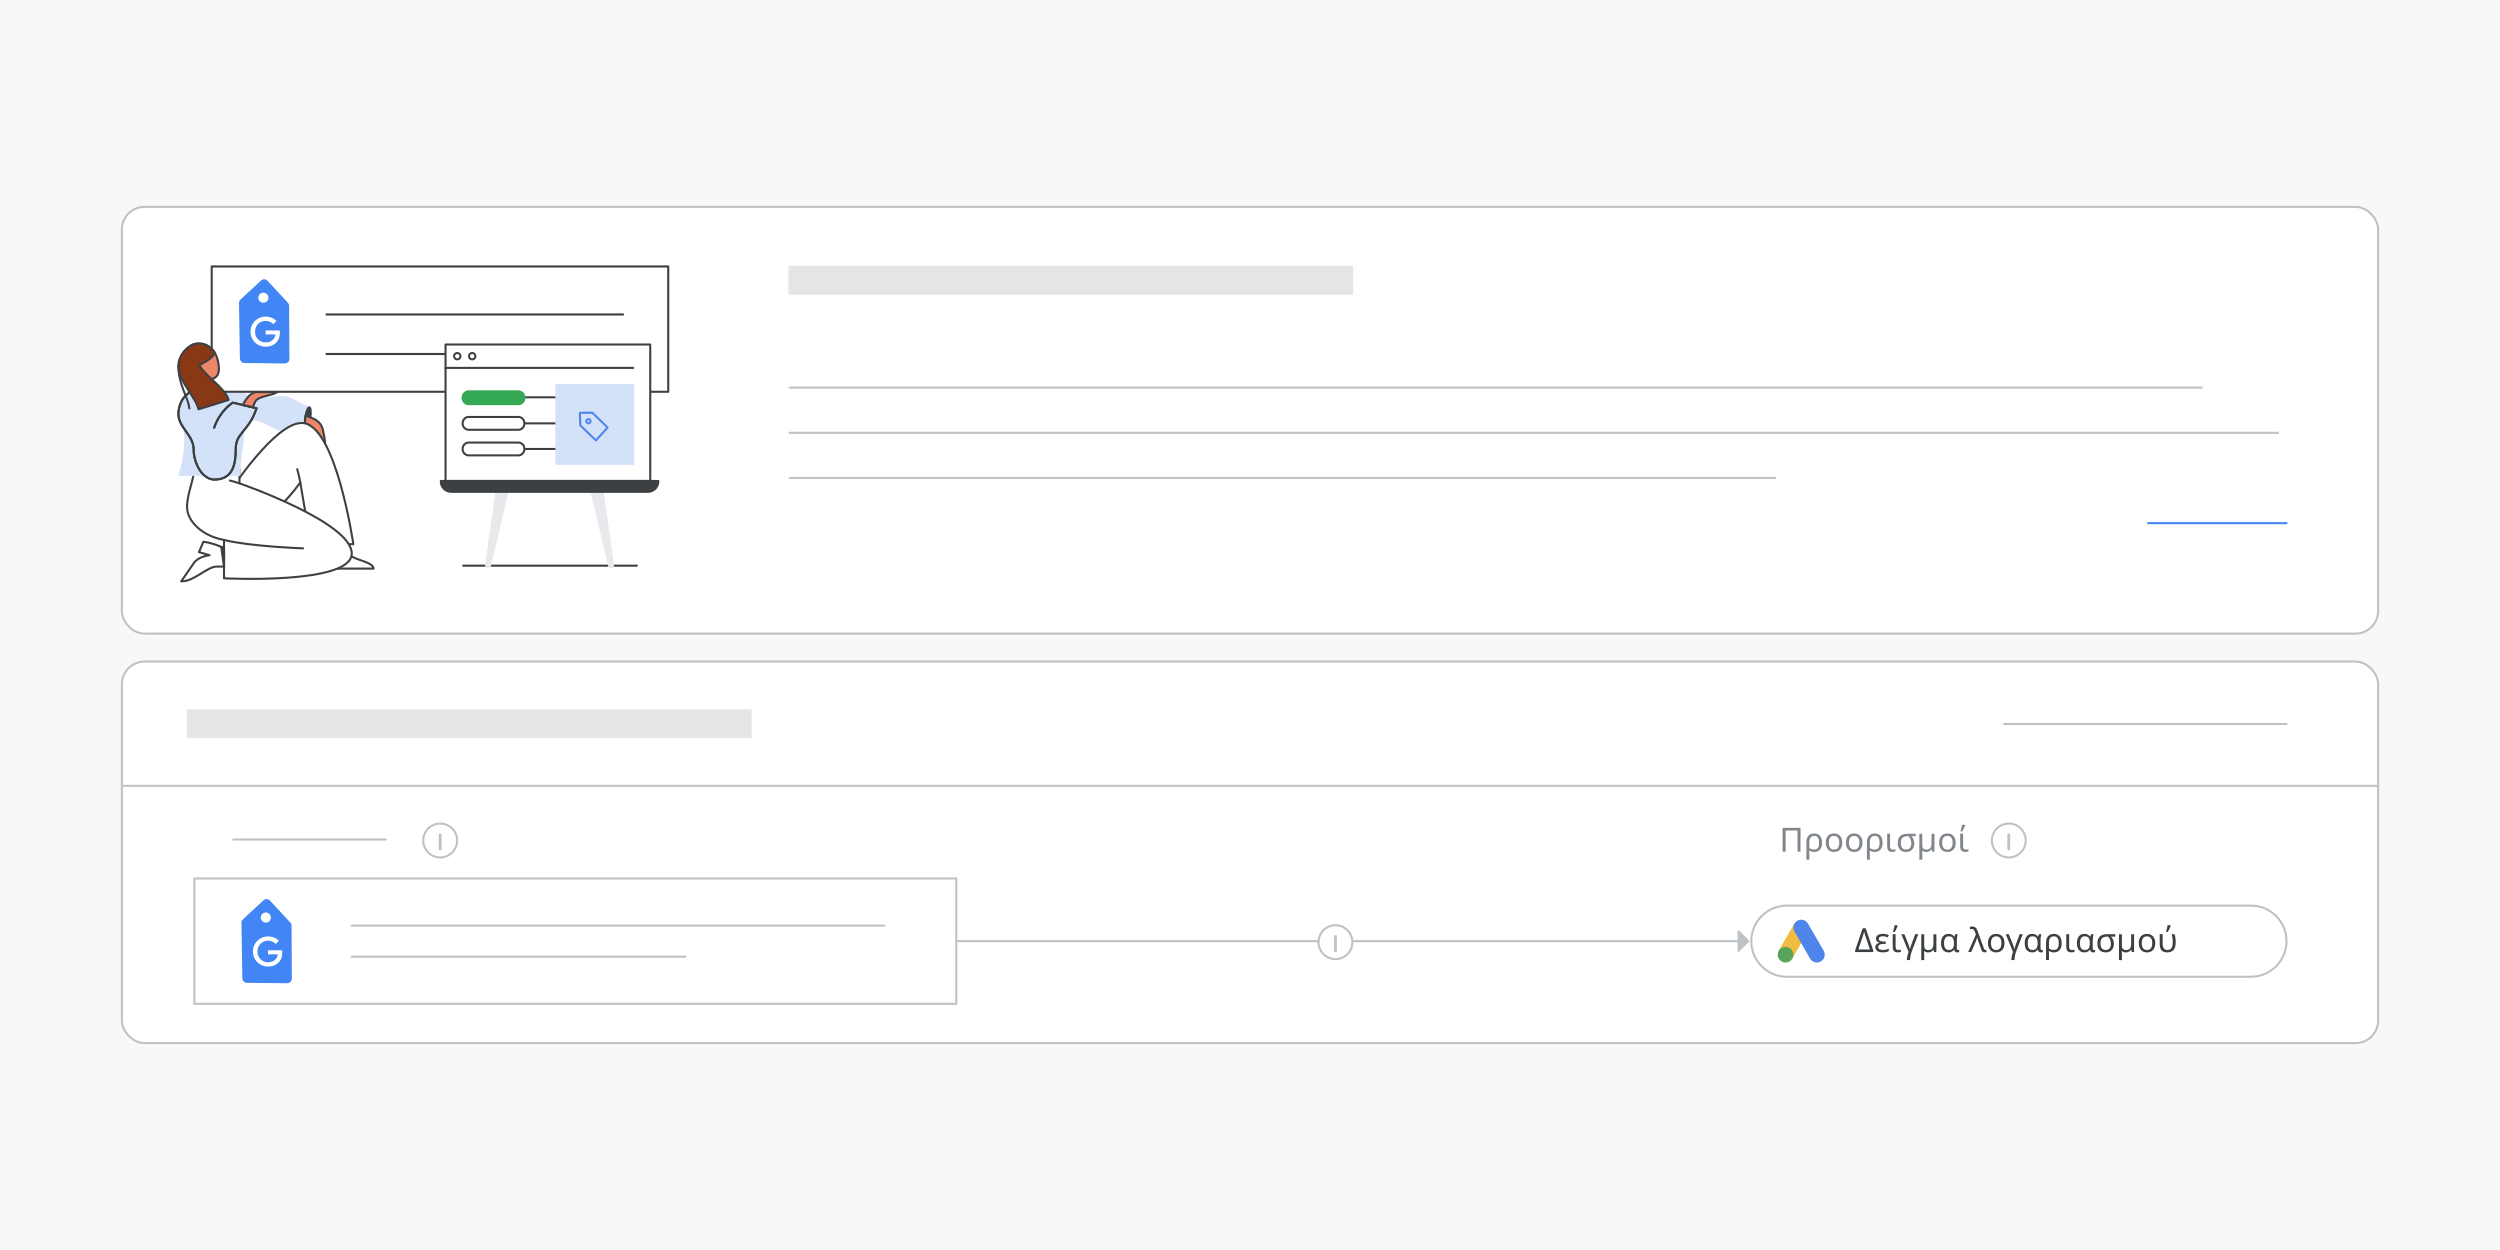 <?xml version="1.0" encoding="UTF-8"?>
<svg xmlns="http://www.w3.org/2000/svg" viewBox="0 0 1200 600">
  <rect x="0" y="0" width="1200" height="600" fill="#333333" stroke="none"/>
  <defs>
    <style>
      .cls-1 {
        fill: #3d4043;
      }

      .cls-1, .cls-2, .cls-3, .cls-4, .cls-5, .cls-6, .cls-7, .cls-8, .cls-9, .cls-10, .cls-11, .cls-12, .cls-13 {
        stroke-linecap: round;
        stroke-linejoin: round;
      }

      .cls-1, .cls-2, .cls-6, .cls-8, .cls-10 {
        stroke: #3d4043;
      }

      .cls-2 {
        fill: #893815;
      }

      .cls-3, .cls-7, .cls-11 {
        stroke: #bec1c5;
      }

      .cls-3, .cls-14 {
        fill: #bec1c5;
      }

      .cls-4 {
        stroke: #d4e2f9;
      }

      .cls-4, .cls-15 {
        fill: #d4e2f9;
      }

      .cls-5 {
        fill: #e7e9ec;
        stroke: #e7e9ec;
      }

      .cls-6, .cls-7, .cls-16, .cls-17 {
        fill: #fff;
      }

      .cls-8 {
        fill: #ee8668;
      }

      .cls-9, .cls-10, .cls-11, .cls-12 {
        fill: none;
      }

      .cls-9, .cls-13 {
        stroke: #4285f4;
      }

      .cls-12 {
        stroke: #4e85eb;
      }

      .cls-18 {
        fill: #f8f8f8;
      }

      .cls-19 {
        fill: #f2bc42;
      }

      .cls-20 {
        fill: #e4e5e7;
      }

      .cls-21 {
        fill: #80868b;
      }

      .cls-22 {
        fill: #58a45c;
      }

      .cls-23 {
        fill: #3c4043;
      }

      .cls-24 {
        fill: #4e85eb;
      }

      .cls-13 {
        fill: #4285f4;
      }

      .cls-13, .cls-17 {
        fill-rule: evenodd;
      }

      .cls-25 {
        fill: #34a853;
        stroke: #34a853;
        stroke-miterlimit: 10;
      }
    </style>
  </defs>
  <g id="Layer_1" data-name="Layer 1">
    <polygon class="cls-18" points="1204.93 605.35 -4.7 605.35 -4.7 -5.42 1205.1 -5.42 1204.93 605.35"/>
    <g>
      <rect class="cls-7" x="58.5" y="99.31" width="1083" height="204.82" rx="10.86" ry="10.86"/>
      <line class="cls-11" x1="1056.84" y1="186.05" x2="379.06" y2="186.05"/>
      <line class="cls-11" x1="1093.45" y1="207.74" x2="379.06" y2="207.74"/>
      <line class="cls-11" x1="852.15" y1="229.43" x2="379.06" y2="229.43"/>
      <line class="cls-9" x1="1097.51" y1="251.12" x2="1031.09" y2="251.12"/>
      <rect class="cls-20" x="378.44" y="127.61" width="271.05" height="13.85"/>
      <g>
        <path class="cls-6" d="m164.21,261.19c1.2,8.37,14.37,7.19,15.12,11.74h-22.31s-.15-6.72,1.2-11.72l5.99-.02Z"/>
        <path class="cls-4" d="m96.83,186.96c4.86,0,7.55-2.01,14.09-1,4.31.66,8.25,5.49,12.93,5.49s6.72-.83,11.77-.83,9.86,4.89,12.78,4.89l-1.24,9.76c-3.03.22-8.2,1.68-12.13,1.01-3.93-.67-7.45-4.16-12.43-4.83-4.98-.67-11.97,4.27-17.52,3.37-5.54-.9-8.27-17.86-8.27-17.86Z"/>
        <path class="cls-1" d="m148.94,200.57c.41-2.69.21-4.95-.45-5.05-.66-.1-1.52,2-1.94,4.68-.41,2.69-.21,4.95.45,5.05.66.1,1.52-2,1.94-4.68Z"/>
        <path class="cls-8" d="m156.05,213.64s.1-2.3-1.02-7.18c-1.12-4.88-4.98-5.67-8.35-6.95,0,0-.31,2.18-.32,3.73,2.01.54,3.38,1.6,4.85,3.33,2.29,2.44,4.85,7.07,4.85,7.07Z"/>
        <path class="cls-6" d="m110.45,235.82s21.34-32.79,34.36-32.79c16.36,0,24.79,58.17,24.79,58.17h-20.42l-5.05-29.65s-14.37,21.34-29.2,21.34-4.49-17.07-4.49-17.07Z"/>
        <path class="cls-6" d="m93.16,224.81c0,5.61-3.37,11.9-3.37,18.64s7.41,13.92,17.74,15.72v18.42s61.31,3.14,61.31-11.9-53.9-33.69-53.9-33.69v-7.19h-21.79Z"/>
        <path class="cls-16" d="m107.53,259.17c12.35,3.14,37.96,4.04,37.96,4.04l-37.96-4.04Z"/>
        <path class="cls-10" d="m107.53,259.17c12.35,3.14,37.96,4.04,37.96,4.04"/>
        <path class="cls-16" d="m144.14,231.55s-.74-3.95-1.48-6.34l1.48,6.34Z"/>
        <path class="cls-10" d="m144.14,231.55s-.74-3.95-1.48-6.34"/>
        <path class="cls-16" d="m114.94,232c-1.51-.5-3.31-1.01-4.59-1.35l4.59,1.35Z"/>
        <path class="cls-10" d="m114.94,232c-1.51-.5-3.31-1.01-4.59-1.35"/>
        <path class="cls-4" d="m86.19,227.95h28.75c0-15.72,4.72-17.29-1.8-28.97-6.51-11.68-19.99-15.95-23.36-7.86-3.37,8.09,2.02,19.76-3.59,36.83Z"/>
        <path class="cls-6" d="m107.53,263.09v8.86h-3.46c-4.73,0-10.91,7.27-17.1,7.09,0,0,4-5.82,6.18-8.91,2.18-3.09,7.46-3.64,7.46-3.64l-5.09-1.46,2.08-4.97c4.46.41,9.92,3.02,9.92,3.02Z"/>
        <path class="cls-1" d="m107.53,272.02l-1.33-9.52s.52.2,1.33.61v8.91Z"/>
        <path class="cls-15" d="m102.81,205.27c2.92-8.42,8.93-12.01,8.93-12.01l11.4,2.69c-3.59,11.12-9.99,11.67-9.99,19.54,0,6.85-1.12,14.71-10.22,14.71-5.84,0-9.99-7.86-9.99-14.6s-7.64-10.67-7.3-17.29c.34-6.63,4.6-10.84,9.43-11.26"/>
        <path class="cls-10" d="m102.81,205.27c2.92-8.42,8.93-12.01,8.93-12.01l11.4,2.69c-3.59,11.12-9.99,11.67-9.99,19.54,0,6.85-1.12,14.71-10.22,14.71-5.84,0-9.99-7.86-9.99-14.6s-7.64-10.67-7.3-17.29c.34-6.63,4.6-10.84,9.43-11.26"/>
        <path class="cls-8" d="m116.59,194.4c-.13-.03,2.95-6.2,6.55-6.2h9.88c-2.47,1.91-8.91,1.73-10.44,4.49l-1.32,2.81-4.66-1.1Z"/>
        <path class="cls-10" d="m102.81,205.27c2.92-8.42,8.93-12.01,8.93-12.01l11.4,2.69c-3.59,11.12-9.99,11.67-9.99,19.54,0,6.85-1.12,14.71-10.22,14.71-5.84,0-9.99-7.86-9.99-14.6s-7.64-10.67-7.3-17.29c.34-6.63,4.6-10.84,9.43-11.26"/>
        <path class="cls-6" d="m320.74,127.9H101.62v60.16h219.13v-60.16Z"/>
        <path class="cls-10" d="m85.62,175.51c0,9.41,4.8,15.28,5.25,20.55"/>
        <path class="cls-8" d="m101.39,188.2s-2.28-3.14-2.85-6.18c0,0,7.15,1.42,6.51-5.84-.56-6.41-3.37-11.23-10.22-11.23-3.29,0-6.29,2.68-6.29,7.62,0,6.4,6.51,7.58,2.78,15.51l10.06.11Z"/>
        <path class="cls-2" d="m102.94,169.06c0,2.94-7.2,6.08-7.2,6.08,1.72,4.64,12.43,11,14,16.84l-14.45,4.49c-1.5-6.14-9.67-13.4-9.67-20.96s10.23-15.91,17.32-6.46Z"/>
        <path class="cls-10" d="m222.35,271.52h83.33"/>
        <path class="cls-5" d="m294.25,271.17l-4.96-35.12h-5.31l8.38,35.47c.28,1.2,2.06.86,1.89-.35Z"/>
        <path class="cls-5" d="m233.32,271.17l4.96-35.12h5.31l-8.38,35.47c-.28,1.2-2.06.86-1.89-.35Z"/>
        <path class="cls-1" d="m311.01,236.06h-94.44c-2.76,0-4.99-2.24-4.99-4.99v-.19h104.42v.19c0,2.75-2.24,4.99-4.99,4.99Z"/>
        <g>
          <path class="cls-13" d="m125.66,134.99l-9.91,9.18c-.35.32-.54.77-.53,1.24l.43,26.71c.01.9.74,1.62,1.64,1.63l19.44.21c.93.01,1.68-.74,1.68-1.67l-.13-25.49c0-.42-.16-.81-.44-1.12l-9.84-10.62c-.62-.67-1.67-.71-2.34-.09Z"/>
          <path class="cls-17" d="m128.85,142.91c0,1.34-1.09,2.42-2.43,2.42-1.34,0-2.42-1.09-2.42-2.43,0-1.34,1.09-2.42,2.43-2.42,1.34,0,2.42,1.09,2.42,2.43Z"/>
          <path class="cls-16" d="m123.87,165.51c-1.11-.63-1.99-1.5-2.64-2.6-.65-1.1-.98-2.33-.98-3.69,0-1.36.33-2.59.98-3.69.65-1.1,1.53-1.97,2.64-2.61,1.11-.63,2.32-.95,3.64-.95,1.05,0,2.02.19,2.92.56.9.37,1.66.9,2.27,1.57l-1.51,1.51c-.45-.5-.99-.89-1.62-1.16-.63-.27-1.32-.41-2.08-.41-.89,0-1.72.21-2.5.64-.77.43-1.39,1.03-1.86,1.82-.46.79-.7,1.69-.7,2.71s.23,1.92.7,2.71c.46.79,1.08,1.39,1.86,1.82.77.43,1.61.64,2.52.64.83,0,1.52-.12,2.07-.37.56-.24,1.05-.57,1.49-.99.28-.28.53-.64.73-1.07.2-.43.33-.89.4-1.39h-4.71s0-1.94,0-1.94h6.76c.06.36.1.73.1,1.12,0,.88-.14,1.72-.41,2.53-.27.81-.7,1.51-1.3,2.1-1.3,1.38-3.01,2.07-5.13,2.07-1.32,0-2.53-.32-3.64-.95Z"/>
        </g>
        <line class="cls-10" x1="156.71" y1="150.94" x2="299.05" y2="150.94"/>
        <line class="cls-10" x1="156.71" y1="169.92" x2="299.05" y2="169.92"/>
        <g>
          <path class="cls-6" d="m312.11,165.35h-98.25v65.5h98.25v-65.5Z"/>
          <path class="cls-10" d="m213.86,176.6h90.06"/>
          <path class="cls-10" d="m219.49,172.51c.85,0,1.54-.69,1.54-1.54s-.69-1.54-1.54-1.54-1.54.69-1.54,1.54.69,1.54,1.54,1.54Z"/>
          <path class="cls-10" d="m226.65,172.51c.85,0,1.54-.69,1.54-1.54s-.69-1.54-1.54-1.54-1.54.69-1.54,1.54.69,1.54,1.54,1.54Z"/>
          <path class="cls-10" d="m250.82,203.21h16.38"/>
          <path class="cls-10" d="m251.73,190.71h16.38"/>
          <path class="cls-10" d="m250.82,215.5h16.38"/>
          <path class="cls-6" d="m248.87,206.28h-23.96c-1.58,0-2.86-1.37-2.86-3.07s1.28-3.07,2.86-3.07h23.96c1.58,0,2.86,1.37,2.86,3.07s-1.28,3.07-2.86,3.07Z"/>
          <path class="cls-25" d="m248.87,194h-23.96c-1.58,0-2.86-1.37-2.86-3.07s1.28-3.07,2.86-3.07h23.96c1.58,0,2.86,1.37,2.86,3.07s-1.28,3.07-2.86,3.07Z"/>
          <path class="cls-6" d="m248.87,218.57h-23.96c-1.58,0-2.86-1.37-2.86-3.07s1.28-3.07,2.86-3.07h23.96c1.58,0,2.86,1.37,2.86,3.07s-1.28,3.07-2.86,3.07Z"/>
          <path class="cls-4" d="m303.92,184.79h-36.84v37.87h36.84v-37.87Z"/>
          <path class="cls-12" d="m278.34,198.15l.2,6.01,7.51,7.25,5.6-6.22-7.34-7.09-5.97.05Z"/>
          <path class="cls-12" d="m283.13,201.44c.41.39.44,1.03.05,1.45-.38.41-1.03.44-1.45.05-.41-.38-.44-1.03-.05-1.45.39-.41,1.03-.44,1.45-.05"/>
        </g>
      </g>
    </g>
    <rect class="cls-7" x="58.5" y="317.56" width="1083" height="183.13" rx="10.86" ry="10.86"/>
    <line class="cls-11" x1="1140.89" y1="377.2" x2="59.13" y2="377.2"/>
    <line class="cls-11" x1="185.18" y1="402.95" x2="112" y2="402.95"/>
    <line class="cls-11" x1="837.23" y1="451.76" x2="379.06" y2="451.76"/>
    <line class="cls-11" x1="1097.51" y1="347.51" x2="961.95" y2="347.51"/>
    <rect class="cls-20" x="89.69" y="340.45" width="271.05" height="13.85"/>
    <g>
      <circle class="cls-11" cx="211.29" cy="403.44" r="8.13"/>
      <path class="cls-14" d="m211.97,400.73c0-.37-.3-.68-.68-.68s-.68.3-.68.68h1.36Zm-1.36,6.78c0,.37.3.68.68.68s.68-.3.68-.68h-1.36Zm0-6.78v6.78h1.36v-6.78h-1.36Z"/>
    </g>
    <path class="cls-7" d="m459.02,421.69H93.29v60.16h365.73v-60.16Z"/>
    <path class="cls-7" d="m1080.45,434.7h-222.76c-9.43,0-17.07,7.64-17.07,17.07h0c0,9.43,7.64,17.07,17.07,17.07h222.76c9.43,0,17.07-7.64,17.07-17.07h0c0-9.43-7.64-17.07-17.07-17.07Z"/>
    <g>
      <path class="cls-13" d="m126.83,432.5l-9.91,9.18c-.35.32-.54.77-.53,1.24l.43,26.71c.01.9.74,1.62,1.64,1.63l19.44.21c.93.01,1.68-.74,1.68-1.67l-.13-25.49c0-.42-.16-.81-.44-1.12l-9.84-10.62c-.62-.67-1.67-.71-2.34-.09Z"/>
      <path class="cls-17" d="m130.02,440.42c0,1.34-1.09,2.42-2.43,2.42-1.34,0-2.42-1.09-2.42-2.43,0-1.34,1.09-2.42,2.43-2.42,1.34,0,2.42,1.09,2.42,2.43Z"/>
      <path class="cls-16" d="m125.03,463.02c-1.11-.63-1.99-1.5-2.64-2.6-.65-1.1-.98-2.33-.98-3.69,0-1.36.33-2.59.98-3.69.65-1.1,1.53-1.97,2.64-2.61,1.11-.63,2.32-.95,3.64-.95,1.05,0,2.02.19,2.92.56.9.37,1.66.9,2.27,1.57l-1.51,1.51c-.45-.5-.99-.89-1.62-1.16-.63-.27-1.32-.41-2.08-.41-.89,0-1.72.21-2.5.64-.77.43-1.39,1.03-1.86,1.82-.46.79-.7,1.69-.7,2.71s.23,1.92.7,2.71c.46.79,1.08,1.39,1.86,1.82.77.43,1.61.64,2.52.64.83,0,1.52-.12,2.07-.37.56-.24,1.05-.57,1.49-.99.28-.28.53-.64.73-1.07.2-.43.33-.89.4-1.39h-4.71s0-1.94,0-1.94h6.76c.06.36.1.73.1,1.12,0,.88-.14,1.72-.41,2.53-.27.81-.7,1.51-1.3,2.1-1.3,1.38-3.01,2.07-5.13,2.07-1.32,0-2.53-.32-3.64-.95Z"/>
    </g>
    <g>
      <line class="cls-11" x1="168.72" y1="444.31" x2="424.45" y2="444.31"/>
      <line class="cls-11" x1="168.72" y1="459.22" x2="328.88" y2="459.22"/>
    </g>
    <rect class="cls-19" x="853.3" y="447.97" width="15.05" height="7.53" transform="translate(39.26 971.47) rotate(-60.01)"/>
    <path class="cls-24" d="m875.37,456.37l-7.53-13.03c-1.04-1.8-3.34-2.42-5.14-1.38-1.8,1.04-2.42,3.34-1.38,5.14l7.53,13.03c1.04,1.8,3.34,2.41,5.14,1.38,1.8-1.04,2.41-3.34,1.38-5.14Z"/>
    <circle class="cls-22" cx="857.06" cy="458.25" r="3.76"/>
    <g>
      <circle class="cls-7" cx="641.02" cy="452.25" r="8.13"/>
      <path class="cls-14" d="m641.7,449.53c0-.37-.3-.68-.68-.68s-.68.3-.68.68h1.36Zm-1.36,6.78c0,.37.3.68.68.68s.68-.3.68-.68h-1.36Zm0-6.78v6.78h1.36v-6.78h-1.36Z"/>
    </g>
    <polygon class="cls-3" points="834.52 447.14 839.14 451.76 834.52 456.37 834.52 447.14"/>
  </g>
  <g id="Layer_2" data-name="Layer 2">
    <g>
      <path class="cls-21" d="m855.66,408.79v-11.42h8.58v11.42h-1.42v-10.16h-5.71v10.16h-1.44Z"/>
      <path class="cls-21" d="m874.6,404.5c0,1.45-.34,2.55-1.02,3.31-.68.76-1.61,1.14-2.77,1.14-.44,0-.86-.06-1.26-.18-.41-.12-.76-.3-1.06-.54h-.08c.02.18.04.46.06.84.02.38.02.81.02,1.29v2.27h-1.42v-8.24c0-1.46.34-2.55,1.03-3.26.69-.71,1.62-1.07,2.79-1.07.73,0,1.37.17,1.93.51.56.34,1,.84,1.31,1.5s.47,1.47.47,2.43Zm-3.78-3.26c-1.56,0-2.34,1.06-2.34,3.17v2.59c.3.27.65.46,1.06.59s.82.19,1.25.19c.84,0,1.45-.28,1.82-.83.37-.55.55-1.37.55-2.45s-.18-1.92-.55-2.46c-.37-.54-.96-.81-1.78-.81Z"/>
      <path class="cls-21" d="m884.3,404.48c0,1.42-.36,2.52-1.08,3.3-.72.78-1.69,1.17-2.92,1.17-.76,0-1.43-.17-2.02-.52-.59-.35-1.06-.85-1.4-1.52-.34-.67-.51-1.47-.51-2.42,0-1.42.35-2.51,1.06-3.28.71-.77,1.68-1.15,2.92-1.15.77,0,1.45.17,2.05.52.6.35,1.06.85,1.4,1.5.34.66.5,1.46.5,2.41Zm-6.48,0c0,1.01.2,1.82.6,2.41.4.59,1.04.89,1.91.89s1.5-.3,1.9-.89c.41-.59.61-1.39.61-2.41s-.2-1.81-.61-2.38c-.41-.58-1.05-.86-1.92-.86s-1.51.29-1.9.86c-.39.58-.59,1.37-.59,2.38Z"/>
      <path class="cls-21" d="m893.98,404.48c0,1.42-.36,2.52-1.08,3.3-.72.78-1.69,1.17-2.92,1.17-.76,0-1.43-.17-2.02-.52-.59-.35-1.06-.85-1.4-1.52-.34-.67-.51-1.47-.51-2.42,0-1.42.35-2.51,1.06-3.28.71-.77,1.68-1.15,2.92-1.15.77,0,1.45.17,2.05.52.6.35,1.06.85,1.4,1.5.34.66.5,1.46.5,2.41Zm-6.48,0c0,1.01.2,1.82.6,2.41.4.59,1.04.89,1.91.89s1.5-.3,1.9-.89c.41-.59.61-1.39.61-2.41s-.2-1.81-.61-2.38c-.41-.58-1.05-.86-1.92-.86s-1.51.29-1.9.86c-.39.58-.59,1.37-.59,2.38Z"/>
      <path class="cls-21" d="m903.64,404.5c0,1.45-.34,2.55-1.02,3.31-.68.76-1.61,1.14-2.77,1.14-.44,0-.86-.06-1.26-.18-.41-.12-.76-.3-1.06-.54h-.08c.02.18.04.46.06.84.02.38.02.81.02,1.29v2.27h-1.42v-8.24c0-1.46.34-2.55,1.03-3.26.69-.71,1.62-1.07,2.79-1.07.73,0,1.37.17,1.93.51.56.34,1,.84,1.31,1.5s.47,1.47.47,2.43Zm-3.78-3.26c-1.56,0-2.34,1.06-2.34,3.17v2.59c.3.27.65.46,1.06.59s.82.19,1.25.19c.84,0,1.45-.28,1.82-.83.37-.55.55-1.37.55-2.45s-.18-1.92-.55-2.46c-.37-.54-.96-.81-1.78-.81Z"/>
      <path class="cls-21" d="m907.23,400.21v6.05c0,.51.1.9.3,1.15s.51.38.94.38c.24,0,.48-.02.73-.06.25-.04.45-.08.58-.12v1.07c-.15.07-.37.14-.66.18s-.57.07-.85.07c-.47,0-.89-.08-1.26-.23s-.66-.43-.86-.82-.31-.93-.31-1.62v-6.06h1.39Z"/>
      <path class="cls-21" d="m918.86,404.85c0,.77-.15,1.46-.45,2.08-.3.62-.74,1.11-1.34,1.47-.59.36-1.33.54-2.2.54-1.18,0-2.14-.36-2.86-1.09s-1.08-1.78-1.08-3.17c0-1.07.19-1.93.57-2.59.38-.66.92-1.14,1.62-1.44.7-.3,1.52-.45,2.47-.45h3.95v1.17h-2.08c.42.39.75.88,1.01,1.46s.38,1.25.38,2.02Zm-6.46-.16c0,.91.2,1.65.59,2.22s1.04.86,1.92.86,1.53-.27,1.92-.82.59-1.24.59-2.08c0-.68-.12-1.32-.34-1.92-.23-.6-.56-1.12-.98-1.58h-.5c-1.07,0-1.87.25-2.4.75-.53.5-.8,1.36-.8,2.56Z"/>
      <path class="cls-21" d="m928.54,400.21v8.58h-1.14l-.22-1.15h-.08c-.28.43-.63.75-1.05.98-.42.22-.93.34-1.53.34-.42,0-.77-.07-1.07-.2-.3-.13-.55-.31-.77-.52h-.06c.02.19.04.45.06.78.02.33.02.7.02,1.13v2.5h-1.41v-12.42h1.41v5.54c0,1.35.64,2.03,1.92,2.03.95,0,1.6-.27,1.97-.8.36-.53.54-1.3.54-2.3v-4.46h1.41Z"/>
      <path class="cls-21" d="m938.72,404.48c0,1.42-.36,2.52-1.08,3.3-.72.78-1.69,1.17-2.92,1.17-.76,0-1.43-.17-2.02-.52-.59-.35-1.06-.85-1.4-1.52-.34-.67-.51-1.47-.51-2.42,0-1.42.35-2.51,1.06-3.28.71-.77,1.68-1.15,2.92-1.15.77,0,1.45.17,2.05.52.6.35,1.06.85,1.4,1.5.34.66.5,1.46.5,2.41Zm-6.48,0c0,1.01.2,1.82.6,2.41.4.59,1.04.89,1.91.89s1.5-.3,1.9-.89c.41-.59.61-1.39.61-2.41s-.2-1.81-.61-2.38c-.41-.58-1.05-.86-1.92-.86s-1.51.29-1.9.86c-.39.58-.59,1.37-.59,2.38Z"/>
      <path class="cls-21" d="m942.28,400.21v6.05c0,.51.1.9.3,1.15s.51.38.94.38c.24,0,.48-.02.73-.06.25-.04.45-.08.58-.12v1.07c-.15.07-.37.14-.66.18s-.57.07-.85.07c-.47,0-.89-.08-1.26-.23s-.66-.43-.86-.82-.31-.93-.31-1.62v-6.06h1.39Zm-1.25-1.12v-.22c.1-.26.19-.56.29-.91s.18-.71.26-1.07c.07-.36.13-.69.18-.98h1.5v.18c-.06.23-.17.53-.31.89-.14.36-.31.73-.5,1.1s-.38.72-.57,1.02h-.85Z"/>
    </g>
    <g>
      <path class="cls-23" d="m895.52,445.57l3.62,10.56v.86h-8.66v-.88l3.6-10.54h1.44Zm2.03,10.16l-2-5.95c-.16-.48-.31-.94-.44-1.39-.13-.45-.24-.86-.33-1.25-.1.38-.21.8-.33,1.24-.12.44-.26.89-.41,1.34l-2.03,6.02h5.54Z"/>
      <path class="cls-23" d="m905.14,451.95v1.15h-1.17c-1.61,0-2.42.49-2.42,1.47,0,.52.22.89.66,1.1.44.21.98.32,1.62.32.59,0,1.11-.07,1.57-.21s.86-.29,1.22-.46v1.23c-.33.18-.73.33-1.18.43s-1.02.16-1.68.16c-1.23,0-2.13-.24-2.72-.71-.59-.47-.88-1.07-.88-1.78,0-.43.09-.78.26-1.05.18-.27.41-.49.7-.66.29-.17.6-.3.94-.39v-.08c-.48-.15-.87-.38-1.16-.7s-.44-.73-.44-1.26c0-.73.31-1.29.92-1.68s1.41-.59,2.38-.59c.62,0,1.15.05,1.59.16s.88.26,1.3.45l-.53,1.12c-.35-.16-.71-.29-1.08-.4-.37-.11-.8-.16-1.3-.16-1.29,0-1.94.41-1.94,1.22,0,.47.22.8.66,1.01.44.2,1.04.3,1.78.3h.9Z"/>
      <path class="cls-23" d="m909.89,448.42v6.05c0,.51.1.9.3,1.15s.51.38.94.38c.23,0,.48-.02.73-.06.25-.04.45-.08.58-.12v1.07c-.15.07-.37.14-.66.18-.29.05-.57.07-.85.07-.47,0-.89-.08-1.26-.23s-.66-.43-.86-.82c-.21-.39-.31-.93-.31-1.62v-6.06h1.39Zm-1.25-1.12v-.22c.1-.26.19-.56.29-.91.1-.35.18-.71.26-1.07.07-.36.13-.69.18-.98h1.5v.18c-.06.23-.17.53-.31.89-.14.36-.31.73-.5,1.1-.19.38-.38.72-.57,1.02h-.85Z"/>
      <path class="cls-23" d="m920.77,448.42l-3.17,8.37c-.16.44-.3.9-.42,1.38-.12.49-.21.96-.27,1.42-.06.46-.1.88-.1,1.24h-1.52c0-.3.04-.67.1-1.12.07-.45.17-.92.29-1.42.12-.5.26-.96.42-1.4l-3.47-8.48h1.46l1.81,4.5c.12.28.23.59.35.93.12.34.22.67.32.98.1.31.16.56.19.74h.06c.03-.17.09-.42.18-.74.09-.32.19-.65.3-.99.11-.34.21-.63.3-.86l1.7-4.56h1.46Z"/>
      <path class="cls-23" d="m929.46,448.42v8.58h-1.14l-.22-1.15h-.08c-.28.43-.63.75-1.05.98-.42.22-.93.34-1.53.34-.42,0-.77-.07-1.07-.2s-.55-.31-.77-.52h-.06c.02.19.04.45.06.78.02.33.02.7.02,1.13v2.5h-1.41v-12.42h1.41v5.54c0,1.35.64,2.03,1.92,2.03.95,0,1.61-.27,1.97-.8s.54-1.3.54-2.3v-4.46h1.41Z"/>
      <path class="cls-23" d="m935.22,457.15c-1.04,0-1.89-.37-2.54-1.11-.65-.74-.98-1.84-.98-3.3s.32-2.56.96-3.33c.64-.77,1.54-1.15,2.69-1.15.63,0,1.16.11,1.58.34.42.22.77.55,1.05.98h.1c.05-.18.12-.38.21-.59.08-.21.19-.4.3-.56h1.1c-.08.24-.16.54-.22.93-.06.38-.1.79-.14,1.22s-.05.83-.05,1.22v3.33c0,.33.06.56.19.7.13.13.28.2.46.2.08,0,.18-.01.27-.03.1-.02.17-.04.21-.05v1.02c-.08.05-.21.1-.38.14-.17.04-.34.06-.51.06-.4,0-.72-.1-.97-.29s-.43-.53-.55-1.02h-.11c-.25.36-.57.67-.98.93-.41.26-.97.38-1.69.38Zm.24-1.17c.88,0,1.5-.25,1.87-.76.37-.51.56-1.31.56-2.41v-.1c0-1.07-.17-1.88-.52-2.44-.35-.56-.99-.84-1.93-.84-.78,0-1.36.28-1.73.85s-.56,1.39-.56,2.46.18,1.89.55,2.42c.37.54.95.81,1.75.81Z"/>
      <path class="cls-23" d="m944.72,456.99l3.7-8.42-.43-1.2c-.17-.46-.36-.82-.56-1.08-.2-.26-.53-.39-.99-.39-.19,0-.36.01-.5.03s-.27.04-.39.06v-1.14c.14-.03.3-.06.49-.09.19-.03.38-.04.57-.04.54,0,.99.1,1.33.29.34.19.62.49.85.88.22.39.45.9.67,1.52l2.77,7.71c.2.58.47.86.8.86.08,0,.17-.01.26-.03.09-.02.16-.04.21-.05v1.04c-.12.05-.25.1-.41.14-.16.04-.32.06-.5.06-.39,0-.71-.1-.94-.3-.23-.2-.43-.53-.6-1l-1.17-3.28c-.09-.26-.18-.54-.3-.86-.11-.31-.21-.62-.3-.93-.09-.3-.16-.56-.2-.76h-.06c-.1.37-.22.77-.38,1.2s-.32.85-.5,1.26l-1.95,4.5h-1.46Z"/>
      <path class="cls-23" d="m962.15,452.69c0,1.42-.36,2.52-1.08,3.3-.72.78-1.69,1.17-2.92,1.17-.76,0-1.43-.17-2.02-.52-.59-.35-1.06-.85-1.4-1.52s-.51-1.47-.51-2.42c0-1.42.35-2.51,1.06-3.28.71-.77,1.68-1.15,2.92-1.15.77,0,1.45.17,2.05.52.6.35,1.06.85,1.4,1.5s.5,1.46.5,2.41Zm-6.48,0c0,1.01.2,1.82.6,2.41.4.59,1.04.89,1.91.89s1.5-.3,1.9-.89c.41-.59.61-1.39.61-2.41s-.2-1.81-.61-2.38c-.41-.58-1.05-.86-1.92-.86s-1.51.29-1.9.86c-.4.58-.59,1.37-.59,2.38Z"/>
      <path class="cls-23" d="m970.9,448.42l-3.17,8.37c-.16.44-.3.9-.42,1.38s-.21.96-.27,1.42c-.06.46-.1.88-.1,1.24h-1.52c0-.3.03-.67.1-1.12.07-.45.17-.92.29-1.42.12-.5.26-.96.42-1.4l-3.47-8.48h1.46l1.81,4.5c.12.28.23.59.35.93.12.34.22.67.32.98s.16.56.19.74h.06c.03-.17.09-.42.18-.74.09-.32.19-.65.3-.99.11-.34.21-.63.3-.86l1.7-4.56h1.46Z"/>
      <path class="cls-23" d="m975.38,457.15c-1.04,0-1.89-.37-2.54-1.11-.65-.74-.98-1.84-.98-3.3s.32-2.56.96-3.33c.64-.77,1.54-1.15,2.69-1.15.63,0,1.16.11,1.58.34.42.22.77.55,1.05.98h.1c.05-.18.12-.38.21-.59.08-.21.19-.4.3-.56h1.1c-.08.24-.16.54-.22.93-.06.38-.1.79-.14,1.22s-.05.83-.05,1.22v3.33c0,.33.06.56.19.7.13.13.28.2.46.2.08,0,.18-.01.27-.03.1-.02.17-.04.21-.05v1.02c-.08.05-.21.1-.38.14-.17.04-.34.06-.51.06-.4,0-.72-.1-.97-.29s-.43-.53-.55-1.02h-.11c-.25.36-.57.67-.98.93-.41.26-.97.38-1.69.38Zm.24-1.17c.88,0,1.5-.25,1.87-.76.37-.51.56-1.31.56-2.41v-.1c0-1.07-.17-1.88-.52-2.44-.35-.56-.99-.84-1.93-.84-.78,0-1.36.28-1.73.85s-.56,1.39-.56,2.46.18,1.89.55,2.42c.37.54.95.81,1.75.81Z"/>
      <path class="cls-23" d="m989.62,452.7c0,1.45-.34,2.55-1.02,3.31-.68.76-1.61,1.14-2.77,1.14-.44,0-.86-.06-1.26-.18-.41-.12-.76-.3-1.06-.54h-.08c.02.18.04.46.06.84.02.38.02.81.02,1.29v2.27h-1.42v-8.24c0-1.46.34-2.55,1.03-3.26s1.62-1.07,2.79-1.07c.73,0,1.37.17,1.93.51.56.34,1,.84,1.31,1.5.31.66.47,1.47.47,2.43Zm-3.78-3.26c-1.56,0-2.34,1.06-2.34,3.17v2.59c.3.27.65.46,1.06.59s.82.19,1.25.19c.84,0,1.45-.28,1.82-.83.37-.55.55-1.37.55-2.45s-.18-1.92-.55-2.46c-.37-.54-.96-.81-1.78-.81Z"/>
      <path class="cls-23" d="m993.2,448.42v6.05c0,.51.1.9.3,1.15s.51.38.94.38c.23,0,.48-.02.73-.06s.45-.08.58-.12v1.07c-.15.07-.37.14-.66.18s-.57.07-.85.07c-.47,0-.89-.08-1.26-.23-.37-.15-.66-.43-.86-.82s-.31-.93-.31-1.62v-6.06h1.39Z"/>
      <path class="cls-23" d="m1000.44,457.15c-1.05,0-1.89-.37-2.54-1.11s-.98-1.84-.98-3.3.32-2.56.96-3.33c.64-.77,1.54-1.15,2.69-1.15.63,0,1.16.11,1.58.34.42.22.77.55,1.05.98h.1c.05-.18.12-.38.21-.59.08-.21.19-.4.3-.56h1.1c-.08.24-.16.54-.21.93-.06.38-.1.79-.14,1.22-.03.43-.05.83-.05,1.22v3.33c0,.33.06.56.19.7.13.13.28.2.46.2.08,0,.18-.01.27-.03.1-.02.16-.04.21-.05v1.02c-.08.05-.21.1-.38.14-.17.04-.34.06-.51.06-.4,0-.72-.1-.97-.29-.25-.19-.44-.53-.55-1.02h-.11c-.25.36-.57.67-.98.93-.41.26-.97.38-1.69.38Zm.24-1.17c.87,0,1.5-.25,1.87-.76.37-.51.56-1.31.56-2.41v-.1c0-1.07-.17-1.88-.52-2.44-.35-.56-.99-.84-1.93-.84-.78,0-1.35.28-1.73.85-.37.57-.56,1.39-.56,2.46s.18,1.89.55,2.42c.37.54.95.81,1.75.81Z"/>
      <path class="cls-23" d="m1014.67,453.06c0,.77-.15,1.46-.45,2.08-.3.62-.74,1.11-1.34,1.47s-1.33.54-2.2.54c-1.18,0-2.14-.36-2.86-1.09s-1.08-1.78-1.08-3.17c0-1.07.19-1.93.57-2.59.38-.66.92-1.14,1.62-1.44.7-.3,1.52-.45,2.47-.45h3.95v1.17h-2.08c.42.39.75.88,1.01,1.46s.38,1.25.38,2.02Zm-6.46-.16c0,.91.2,1.65.59,2.22s1.04.86,1.92.86,1.53-.27,1.92-.82.59-1.24.59-2.08c0-.68-.11-1.32-.34-1.92-.23-.6-.56-1.12-.98-1.58h-.5c-1.07,0-1.87.25-2.4.75-.53.5-.8,1.36-.8,2.56Z"/>
      <path class="cls-23" d="m1024.36,448.42v8.58h-1.14l-.22-1.15h-.08c-.28.43-.63.75-1.05.98-.42.22-.93.34-1.53.34-.42,0-.77-.07-1.07-.2-.3-.13-.55-.31-.77-.52h-.06c.02.19.04.45.06.78.02.33.02.7.02,1.13v2.5h-1.41v-12.42h1.41v5.54c0,1.35.64,2.03,1.92,2.03.95,0,1.61-.27,1.97-.8.36-.53.54-1.3.54-2.3v-4.46h1.41Z"/>
      <path class="cls-23" d="m1034.53,452.69c0,1.42-.36,2.52-1.08,3.3-.72.78-1.69,1.17-2.92,1.17-.76,0-1.43-.17-2.02-.52-.59-.35-1.06-.85-1.4-1.52-.34-.67-.51-1.47-.51-2.42,0-1.42.35-2.51,1.06-3.28.71-.77,1.68-1.15,2.92-1.15.77,0,1.45.17,2.05.52s1.06.85,1.4,1.5.5,1.46.5,2.41Zm-6.48,0c0,1.01.2,1.82.6,2.41.4.59,1.04.89,1.91.89s1.5-.3,1.9-.89c.41-.59.61-1.39.61-2.41s-.2-1.81-.61-2.38c-.41-.58-1.04-.86-1.92-.86s-1.51.29-1.9.86c-.39.58-.59,1.37-.59,2.38Z"/>
      <path class="cls-23" d="m1040.31,457.15c-.95,0-1.69-.18-2.22-.54s-.9-.84-1.11-1.46c-.21-.61-.32-1.3-.32-2.06v-4.69h1.41v4.64c0,.92.19,1.64.56,2.16.37.52.97.78,1.79.78s1.48-.3,1.89-.91c.41-.61.61-1.55.61-2.83,0-.75-.04-1.41-.13-2-.09-.59-.21-1.2-.37-1.84h1.41c.17.63.3,1.24.38,1.83s.13,1.28.13,2.07c0,1.65-.34,2.87-1.02,3.66-.68.78-1.68,1.18-3.02,1.18Zm-.61-9.86v-.22c.1-.26.19-.56.29-.91.1-.35.18-.71.26-1.07.07-.36.13-.69.18-.98h1.5v.18c-.06.23-.17.53-.31.89-.14.36-.31.73-.5,1.1-.19.38-.38.72-.57,1.02h-.85Z"/>
    </g>
    <g>
      <circle class="cls-11" cx="964.22" cy="403.44" r="8.13"/>
      <path class="cls-14" d="m964.89,400.73c0-.37-.3-.68-.68-.68s-.68.3-.68.68h1.36Zm-1.36,6.78c0,.37.3.68.68.68s.68-.3.68-.68h-1.36Zm0-6.78v6.78h1.36v-6.78h-1.36Z"/>
    </g>
  </g>
</svg>
